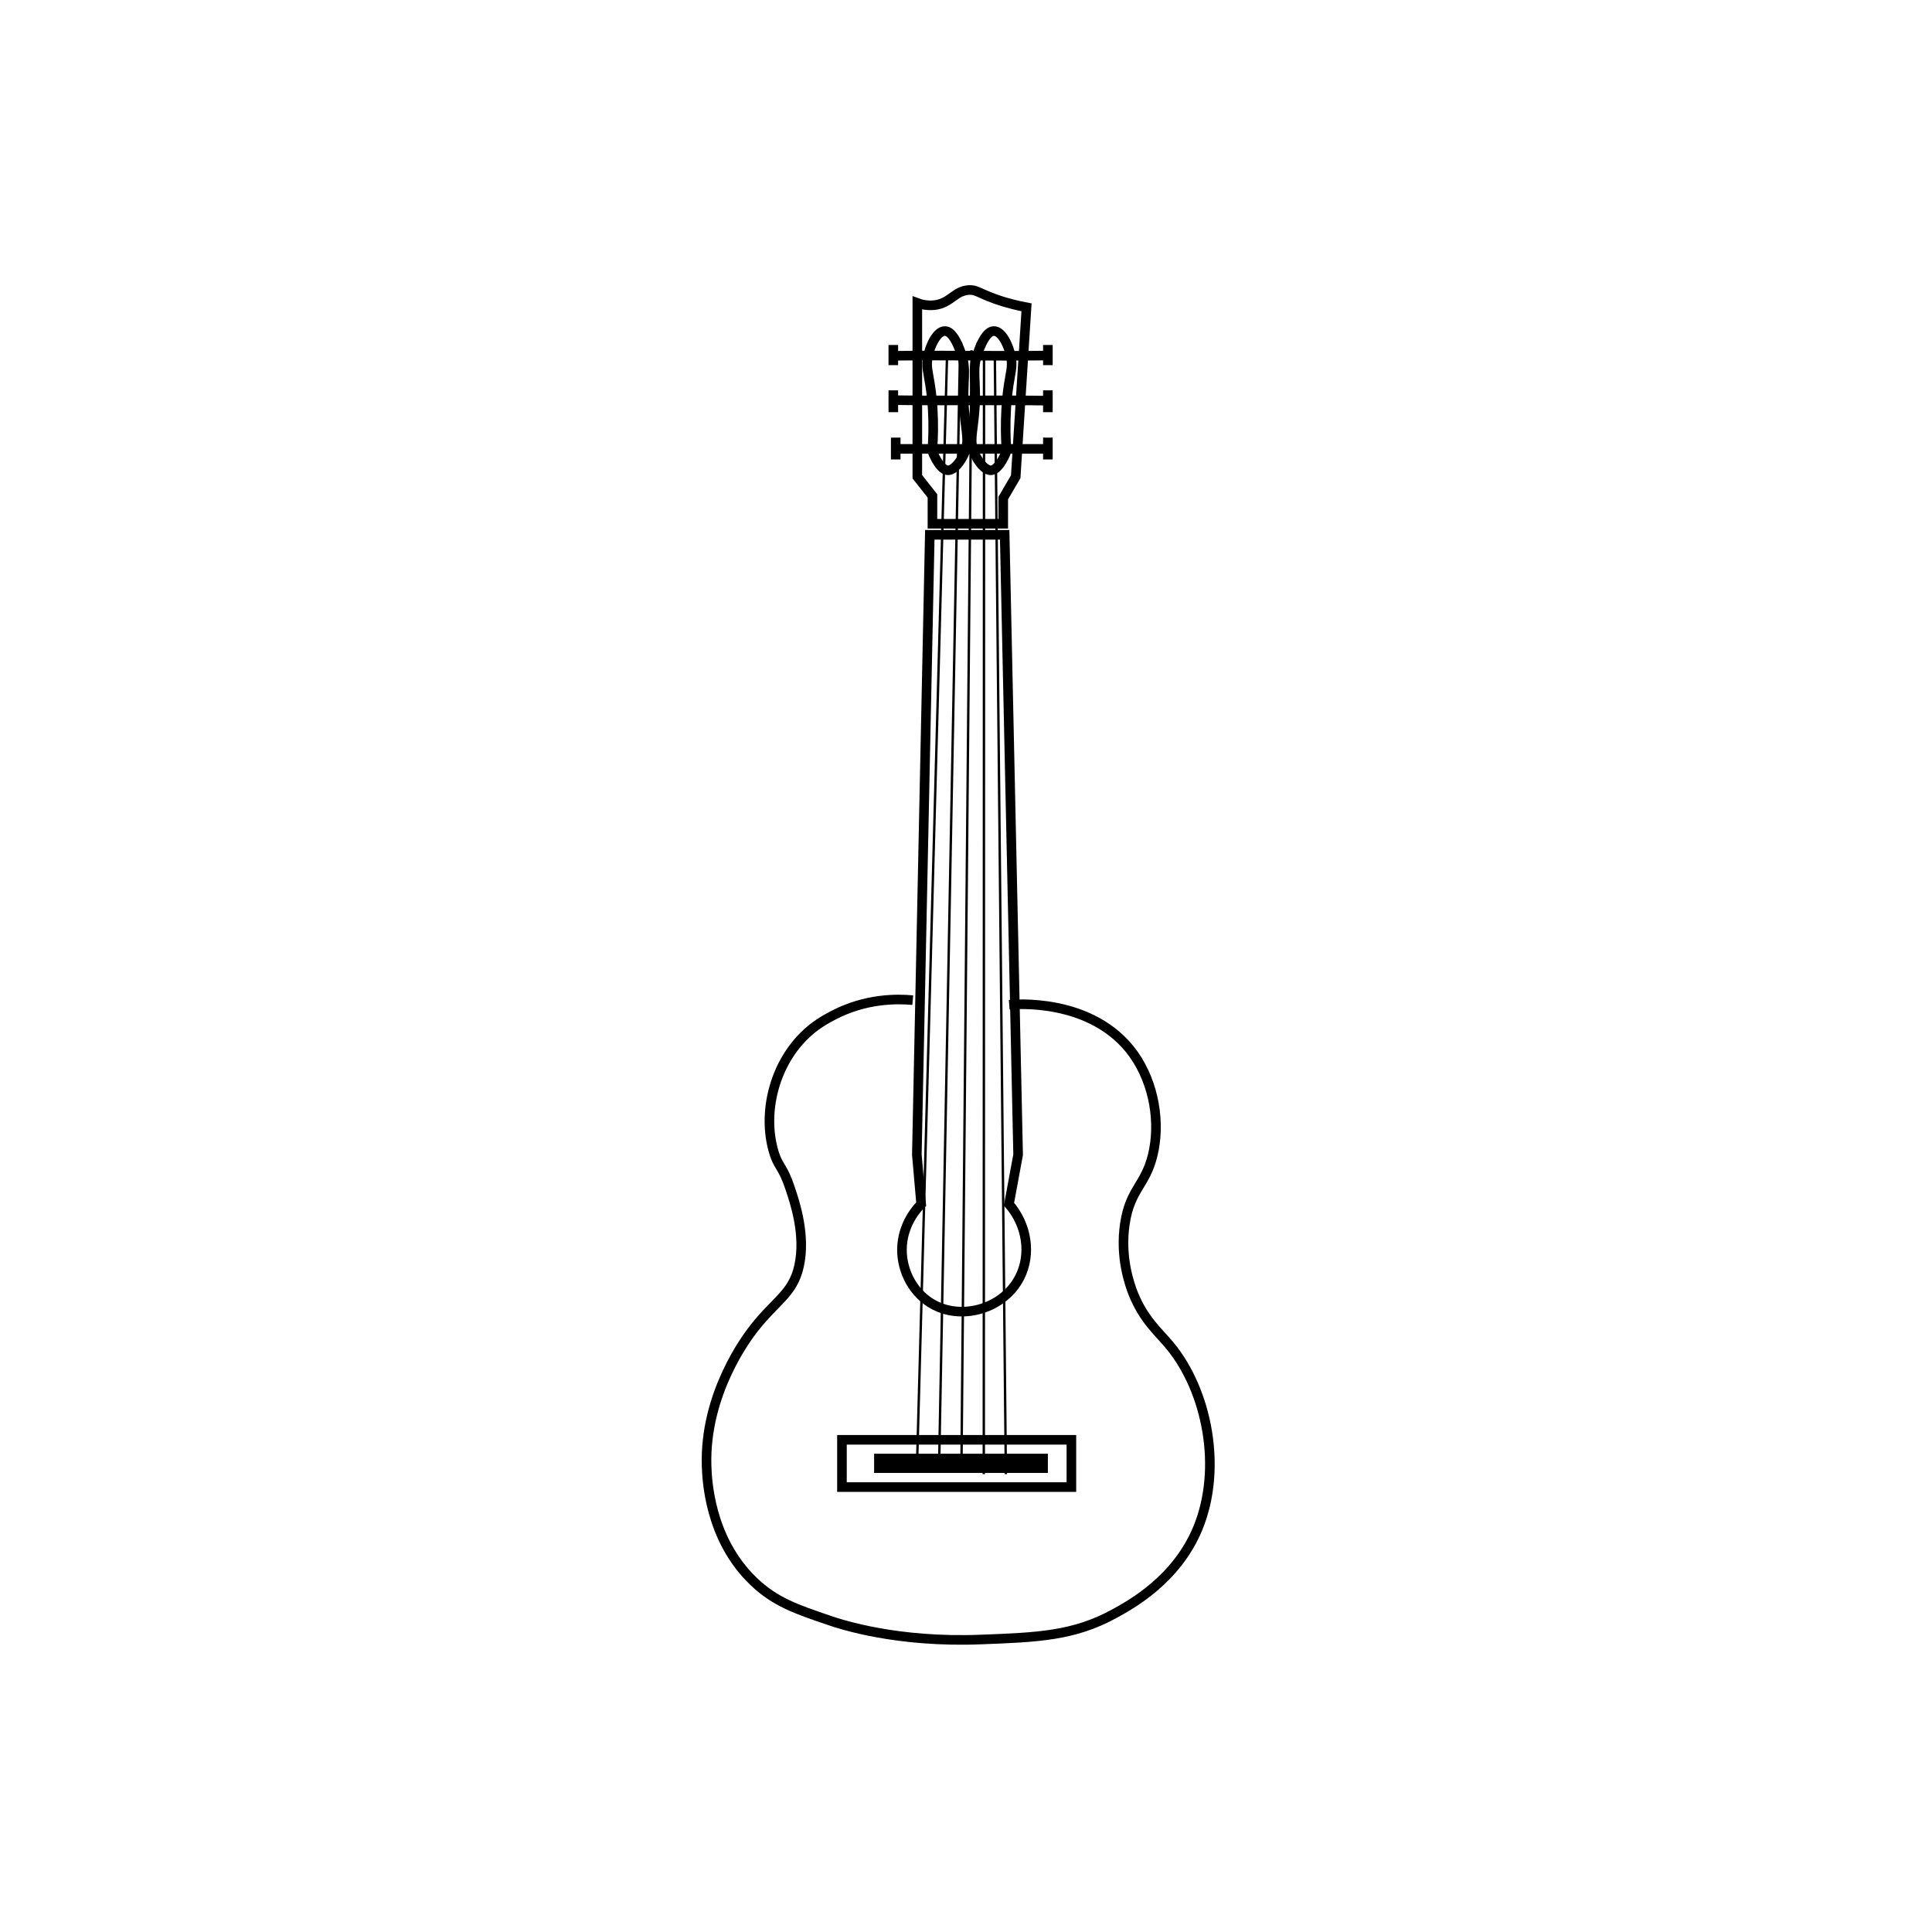 <?xml version="1.0" encoding="UTF-8"?>
<!-- The Best Svg Icon site in the world: iconSvg.co, Visit us! https://iconsvg.co -->
<svg width="800px" height="800px" version="1.1" viewBox="144 144 512 512" xmlns="http://www.w3.org/2000/svg">
 <g fill="none" stroke="#000000" stroke-miterlimit="10">
  <path transform="matrix(.636 0 0 .636 148.09 205.34)" d="m373.9 320.3c-6.503-0.602-19.503-0.798-33.098 6.3-2.8 1.498-7.7 3.998-12.502 8.898-12.202 12.3-16.899 31.6-12.502 47.4 2.002 7.203 3.801 6 7.099 16.101 1.897 5.6 6.503 19.399 3.599 32.202-2.598 11.502-9.598 14.099-18.803 25.902-2.898 3.703-20.602 27.099-19.699 57.201 0.203 5.201 0.903 30.403 19.699 48.303 8.898 8.499 17.802 11.502 31.299 16.101 5.201 1.799 28.499 9.401 63.403 8.001 23.697-0.903 38.502-1.498 55.402-10.697 7.099-3.899 26-14.197 34.898-35.702 10.298-24.999 3.899-57.201-11.6-75.997-4.9-5.901-10.802-10.697-15.198-21.4-1.701-4.2-5.699-15.597-3.599-29.5 2.198-14.498 8.499-15.8 11.6-28.597 3.199-13.098 0.798-29.598-8.001-42.002-17.2-23.998-50.501-20.7-51.803-20.602" stroke-width="4"/>
  <path transform="matrix(.636 0 0 .636 148.09 205.34)" d="m416.8 102.2 4.501-70.6c-3.199-0.602-7.897-1.603-13.399-3.599-6.798-2.499-7.602-3.801-10.697-3.599-5.901 0.399-7.498 5.502-14.302 6.3-3.003 0.301-5.502-0.301-7.099-0.903v72.399l6.3 8.001v11.6h29.5v-10.697z" stroke-width="4"/>
  <path transform="matrix(.636 0 0 .636 148.09 205.34)" d="m381 126.4-5.398 258.3c0.602 6.902 1.197 13.7 1.799 20.602-1.498 1.498-7.897 8.302-8.001 18.803-0.098 9.401 4.998 18.803 13.399 23.2 12.3 6.503 29.297 1.197 35.702-11.6 4.802-9.5 3.101-21.603-4.501-30.403 1.302-6.902 2.499-13.7 3.801-20.602l-5.6-258.3z" stroke-width="4"/>
  <path transform="matrix(.636 0 0 .636 148.09 205.34)" d="m344.4 503.5h95.599v19.699h-95.599z" stroke-width="4"/>
  <path transform="matrix(.636 0 0 .636 148.09 205.34)" d="m393.6 49.499c-1.001-2.499-3.199-8.001-6.3-8.001-3.199-0.098-6.202 5.901-7.099 10.697-0.798 4.102 0.098 6.3 0.903 11.6 2.303 14.197 0.903 27.701 0.903 27.701s2.8 7.602 6.3 8.001c2.702 0.301 5.699-3.801 7.099-7.099 2.198-5.103 0.7-8.302 0-16.997-1.21-13.798 1.59-17.298-1.805-25.902z" stroke-width="4"/>
  <path transform="matrix(.636 0 0 .636 148.09 205.34)" d="m401.4 49.499c1.001-2.499 3.199-8.001 6.3-8.001 3.199-0.098 6.202 5.901 7.099 10.697 0.798 4.102-0.098 6.3-0.903 11.6-2.198 14.203-0.897 27.707-0.897 27.707s-2.8 7.602-6.3 8.001c-2.702 0.301-5.699-3.801-7.099-7.099-2.198-5.103-0.7-8.302 0-16.997 1.197-13.804-1.603-17.305 1.799-25.908z" stroke-width="4"/>
  <path transform="matrix(.636 0 0 .636 148.09 205.34)" d="m365.8 51.801c24.102-0.301 40.302 0.203 64.398-0.098" stroke-width="4"/>
  <path transform="matrix(.636 0 0 .636 148.09 205.34)" d="m366.8 70.297c21.099 0.301 42.297-0.098 63.403 0.203" stroke-width="4"/>
  <path transform="matrix(.636 0 0 .636 148.09 205.34)" d="m366.8 90.598h63.403" stroke-width="4"/>
  <path transform="matrix(.636 0 0 .636 148.09 205.34)" d="m375.7 513.3 12.496-461.7"/>
  <path transform="matrix(.636 0 0 .636 148.09 205.34)" d="m384.9 513.3 8.701-463.8"/>
  <path transform="matrix(.636 0 0 .636 148.09 205.34)" d="m394.2 513.3 4.2-463.8"/>
  <path transform="matrix(.636 0 0 .636 148.09 205.34)" d="m412.7 517.8-4.599-466.2"/>
  <path transform="matrix(.636 0 0 .636 148.09 205.34)" d="m403.5 517.8 0.098-466.2"/>
  <path transform="matrix(.636 0 0 .636 148.09 205.34)" d="m357.8 513.3h72.399" stroke-width="8"/>
  <path transform="matrix(.636 0 0 .636 148.09 205.34)" d="m365.8 47.3v8.4" stroke-width="4"/>
  <path transform="matrix(.636 0 0 .636 148.09 205.34)" d="m430.2 47.3v8.4" stroke-width="4"/>
  <path transform="matrix(.636 0 0 .636 148.09 205.34)" d="m430.2 66.201v9.101" stroke-width="4"/>
  <path transform="matrix(.636 0 0 .636 148.09 205.34)" d="m365.8 66.201v9.101" stroke-width="4"/>
  <path transform="matrix(.636 0 0 .636 148.09 205.34)" d="m366.8 85.901v9.101" stroke-width="4"/>
  <path transform="matrix(.636 0 0 .636 148.09 205.34)" d="m430.2 85.901v9.101" stroke-width="4"/>
 </g>
</svg>